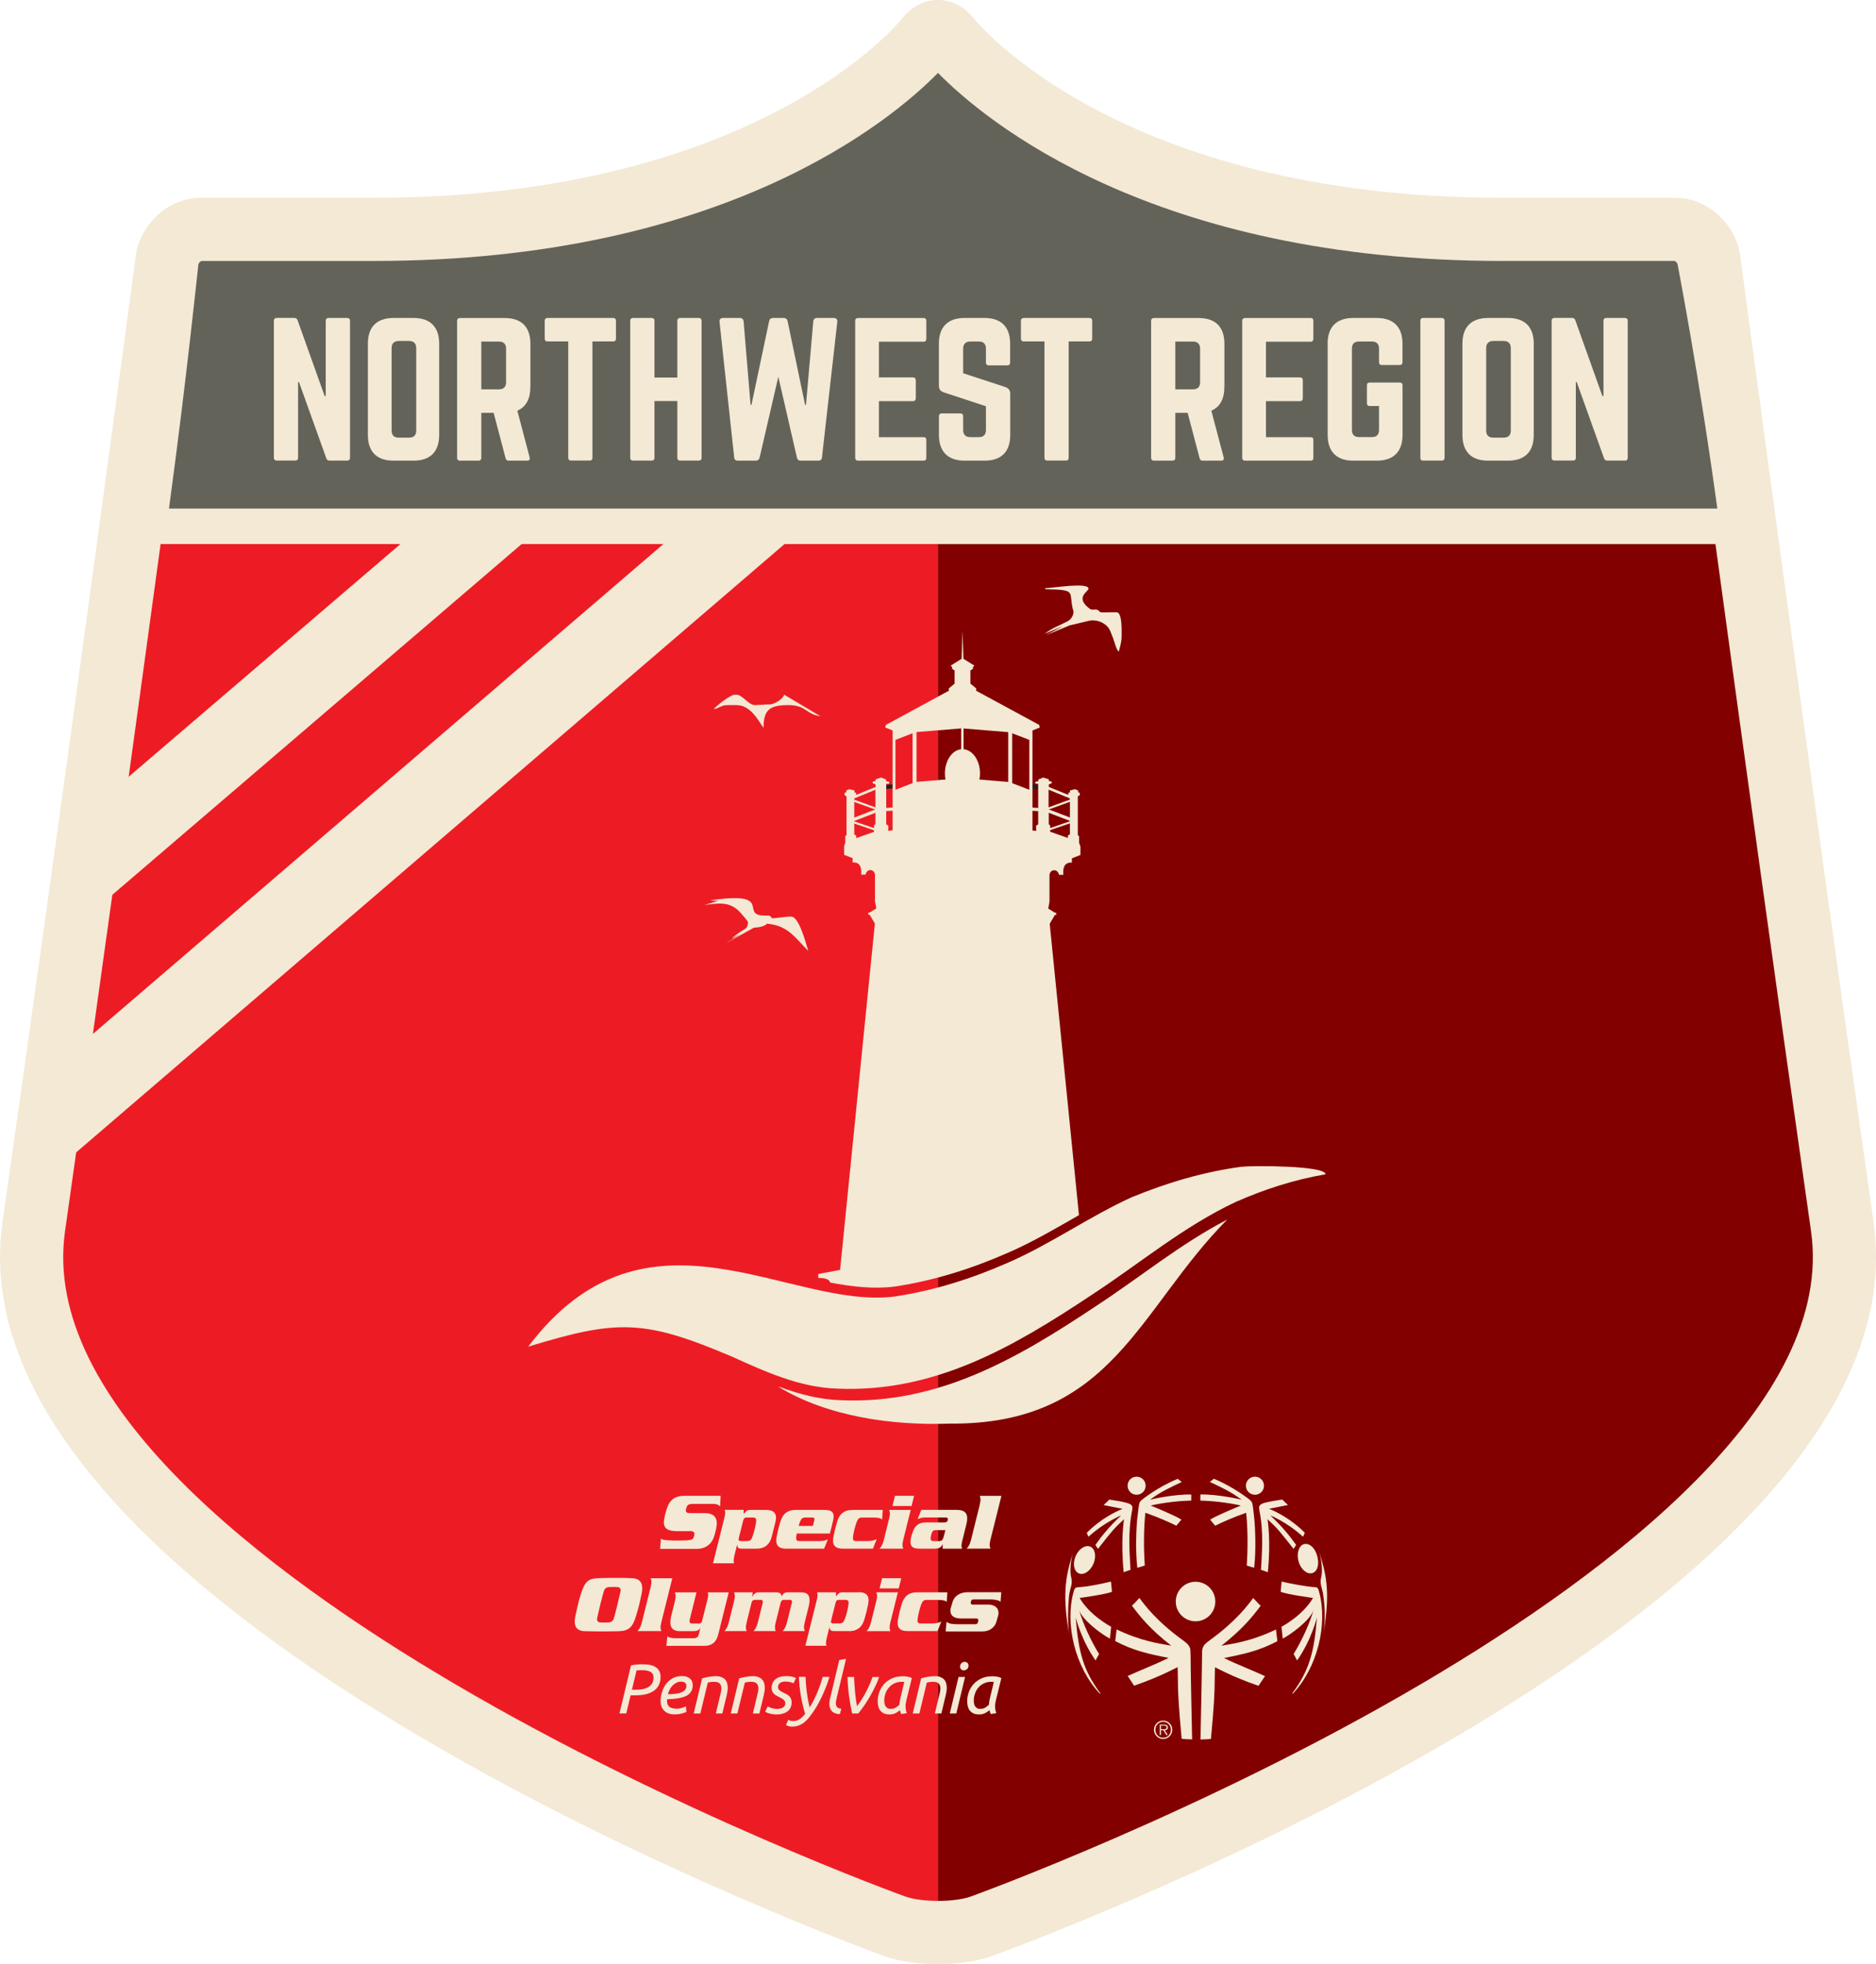 <?xml version="1.0" encoding="UTF-8"?><svg id="a" xmlns="http://www.w3.org/2000/svg" viewBox="0 0 331.73 347.27"><g id="b"><g><path d="m331.3,216.11c-11.82-82.81-23.58-170.89-23.58-170.89-.75-5.64-5.89-10.25-11.42-10.25h-30.65c-68.28,0-93.42-31.67-93.42-31.67-3.5-4.41-9.23-4.41-12.73,0,0,0-25.14,31.67-93.42,31.67h-30.65c-5.53,0-10.67,4.62-11.42,10.25,0,0-11.76,88.08-23.57,170.89-10.01,70.18,155.94,129.75,155.94,129.75,5.22,1.88,13.76,1.88,18.98,0,0,0,165.95-59.57,155.94-129.75h0Z" style="fill:#f3e9d5; fill-rule:evenodd;"/><path d="m320.24,217.69c-6.19-43.39-12.41-88.5-16.9-121.5h-137.47v239.91c2.68,0,4.71-.39,5.72-.75.4-.14,41.2-14.91,80.08-37.82,33.65-19.82,72.86-49.77,68.57-79.84Z" style="fill:#820000; fill-rule:evenodd;"/><path d="m28.4,96.19c-4.5,33-10.71,78.11-16.9,121.5-4.3,30.13,35.05,60.13,68.82,79.99,38.88,22.87,79.43,37.53,79.84,37.67,1.01.36,3.04.75,5.72.75V96.19H28.4Z" style="fill:#ed1c24; fill-rule:evenodd;"/><path d="m265.65,46.14c-61.96,0-91.6-24.91-99.79-33.25-8.18,8.34-37.82,33.25-99.78,33.25h-30.48c-.2.11-.47.4-.52.58-.05.35-2.05,20.02-5.2,43.2h273.79c-3.15-23.19-6.98-42.87-7.03-43.23-.04-.16-.31-.45-.51-.56h-30.48,0Z" style="fill:#636359; fill-rule:evenodd;"/><polygon points="15.56 161.9 99.18 90.25 77.75 90.25 18.17 141.26 15.56 161.9" style="fill:#f3e9d5;"/><polygon points="9.9 206.82 141.17 94.1 140.32 93.87 120.01 93.87 12.5 186.18 9.9 206.82" style="fill:#f3e9d5;"/><g style="isolation:isolate;"><g style="isolation:isolate;"><path d="m61.39,56.22c.32,0,.5.19.5.5v24.22c0,.32-.19.5-.5.5h-3.12c-.28,0-.47-.13-.57-.41l-4.83-13.47h-.16v13.37c0,.32-.16.5-.5.5h-3.28c-.32,0-.5-.19-.5-.5v-24.22c0-.32.19-.5.5-.5h3.12c.28,0,.47.13.57.41l4.79,13.41h.19v-13.31c0-.32.16-.5.5-.5h3.28Z" style="fill:#f3e9d5;"/><path d="m65.05,60.76c0-2.96,1.58-4.54,4.54-4.54h3.53c2.96,0,4.54,1.58,4.54,4.54v16.15c0,2.96-1.58,4.54-4.54,4.54h-3.53c-2.96,0-4.54-1.58-4.54-4.54v-16.15Zm7.29,16.62c.82,0,1.26-.41,1.26-1.26v-14.57c0-.82-.44-1.26-1.26-1.26h-1.83c-.82,0-1.26.44-1.26,1.26v14.57c0,.85.44,1.26,1.26,1.26h1.83Z" style="fill:#f3e9d5;"/><path d="m93.78,68.46c0,2.11-.79,3.5-2.3,4.16l2.18,8.26c.09.38-.09.57-.44.57h-3.28c-.32,0-.47-.16-.54-.44l-2.11-8.01h-2.18v7.95c0,.32-.19.5-.5.5h-3.28c-.32,0-.5-.19-.5-.5v-24.22c0-.32.19-.5.5-.5h7.92c2.96,0,4.54,1.58,4.54,4.54v7.7Zm-5.55.38c.82,0,1.26-.44,1.26-1.26v-5.93c0-.82-.44-1.26-1.26-1.26h-3.12v8.45h3.12Z" style="fill:#f3e9d5;"/><path d="m108.42,56.22c.35,0,.5.19.5.5v3.15c0,.32-.16.5-.5.5h-3.66v20.56c0,.35-.16.5-.5.5h-3.28c-.32,0-.5-.16-.5-.5v-20.56h-3.66c-.32,0-.5-.19-.5-.5v-3.15c0-.32.19-.5.5-.5h11.61Z" style="fill:#f3e9d5;"/><path d="m119.77,56.72c0-.32.19-.5.5-.5h3.25c.38,0,.54.19.54.5v24.22c0,.32-.16.5-.54.5h-3.25c-.32,0-.5-.19-.5-.5v-10.03h-4.04v10.03c0,.32-.19.5-.5.5h-3.25c-.38,0-.54-.19-.54-.5v-24.22c0-.32.16-.5.54-.5h3.25c.32,0,.5.19.5.5v10.03h4.04v-10.03Z" style="fill:#f3e9d5;"/><path d="m147.46,56.22c.41,0,.63.25.6.66l-2.71,23.97c-.03.41-.25.6-.66.6h-3.09c-.38,0-.6-.19-.69-.57l-3.28-14.26-3.31,14.29c-.09.35-.32.54-.69.54h-3.15c-.41,0-.63-.19-.66-.6l-2.59-23.97c-.03-.41.19-.66.6-.66h3c.38,0,.63.22.66.6l1.23,14.76h.16l3.12-14.79c.09-.38.32-.57.69-.57h1.89c.38,0,.6.19.69.57l3.09,14.79h.16l1.29-14.76c.03-.38.28-.6.66-.6h3Z" style="fill:#f3e9d5;"/></g><g style="isolation:isolate;"><path d="m163.8,59.88c0,.32-.13.54-.5.54h-7.88v6.31h6.02c.32,0,.5.19.5.54v3.12c0,.35-.19.54-.5.54h-6.02v6.37h7.88c.38,0,.5.16.5.5v3.15c0,.32-.13.5-.5.5h-11.61c-.28,0-.47-.19-.47-.5v-24.22c0-.32.19-.5.47-.5h11.61c.38,0,.5.19.5.5v3.15Z" style="fill:#f3e9d5;"/></g><g style="isolation:isolate;"><path d="m174.08,56.22c2.96,0,4.54,1.58,4.54,4.54v3.34c0,.32-.16.5-.5.5h-3.28c-.32,0-.5-.19-.5-.5v-2.46c0-.82-.41-1.26-1.26-1.26h-1.51c-.79,0-1.26.44-1.26,1.26v4.35l7.51,2.46c.54.22.82.57.82,1.17v7.29c0,2.96-1.58,4.54-4.54,4.54h-3.53c-2.93,0-4.54-1.58-4.54-4.54v-3.31c0-.35.19-.5.5-.5h3.28c.35,0,.5.16.5.5v2.43c0,.85.47,1.26,1.26,1.26h1.51c.82,0,1.26-.41,1.26-1.26v-4.2l-7.47-2.46c-.57-.19-.85-.57-.85-1.17v-7.44c0-2.96,1.61-4.54,4.54-4.54h3.53Z" style="fill:#f3e9d5;"/></g><g style="isolation:isolate;"><path d="m192.63,56.22c.35,0,.5.19.5.5v3.15c0,.32-.16.5-.5.5h-3.66v20.56c0,.35-.16.5-.5.5h-3.28c-.32,0-.5-.16-.5-.5v-20.56h-3.66c-.32,0-.5-.19-.5-.5v-3.15c0-.32.19-.5.5-.5h11.61Z" style="fill:#f3e9d5;"/><path d="m216.5,68.46c0,2.11-.79,3.5-2.3,4.16l2.18,8.26c.09.38-.09.57-.44.57h-3.28c-.32,0-.47-.16-.54-.44l-2.11-8.01h-2.18v7.95c0,.32-.19.5-.5.5h-3.28c-.32,0-.5-.19-.5-.5v-24.22c0-.32.19-.5.5-.5h7.92c2.96,0,4.54,1.58,4.54,4.54v7.7Zm-5.55.38c.82,0,1.26-.44,1.26-1.26v-5.93c0-.82-.44-1.26-1.26-1.26h-3.12v8.45h3.12Z" style="fill:#f3e9d5;"/></g><g style="isolation:isolate;"><path d="m232.24,59.88c0,.32-.13.54-.5.54h-7.88v6.31h6.02c.32,0,.5.19.5.54v3.12c0,.35-.19.54-.5.54h-6.02v6.37h7.88c.38,0,.5.16.5.5v3.15c0,.32-.13.5-.5.5h-11.61c-.28,0-.47-.19-.47-.5v-24.22c0-.32.19-.5.47-.5h11.61c.38,0,.5.19.5.5v3.15Z" style="fill:#f3e9d5;"/></g><g style="isolation:isolate;"><path d="m234.76,60.76c0-2.96,1.58-4.54,4.54-4.54h4.16c2.93,0,4.54,1.58,4.54,4.54v3.28c0,.32-.19.5-.5.5h-3.15c-.35,0-.5-.19-.5-.5v-2.4c0-.82-.44-1.26-1.26-1.26h-2.27c-.85,0-1.26.44-1.26,1.26v14.38c0,.85.44,1.26,1.26,1.26h2.27c.82,0,1.26-.41,1.26-1.26v-4.23h-1.64c-.35,0-.5-.19-.5-.5v-3.15c0-.35.16-.5.5-.5h5.3c.32,0,.5.16.5.5v8.77c0,2.96-1.61,4.54-4.54,4.54h-4.16c-2.96,0-4.54-1.58-4.54-4.54v-16.15Z" style="fill:#f3e9d5;"/><path d="m254.94,56.22c.32,0,.5.19.5.5v24.22c0,.32-.19.5-.5.5h-3.28c-.35,0-.5-.19-.5-.5v-24.22c0-.32.16-.5.5-.5h3.28Z" style="fill:#f3e9d5;"/><path d="m258.6,60.76c0-2.96,1.58-4.54,4.54-4.54h3.53c2.96,0,4.54,1.58,4.54,4.54v16.15c0,2.96-1.58,4.54-4.54,4.54h-3.53c-2.96,0-4.54-1.58-4.54-4.54v-16.15Zm7.29,16.62c.82,0,1.26-.41,1.26-1.26v-14.57c0-.82-.44-1.26-1.26-1.26h-1.83c-.82,0-1.26.44-1.26,1.26v14.57c0,.85.44,1.26,1.26,1.26h1.83Z" style="fill:#f3e9d5;"/><path d="m287.33,56.22c.32,0,.5.19.5.5v24.22c0,.32-.19.5-.5.5h-3.12c-.28,0-.47-.13-.57-.41l-4.83-13.47h-.16v13.37c0,.32-.16.5-.5.5h-3.28c-.32,0-.5-.19-.5-.5v-24.22c0-.32.19-.5.5-.5h3.12c.28,0,.47.13.57.41l4.79,13.41h.19v-13.31c0-.32.16-.5.5-.5h3.28Z" style="fill:#f3e9d5;"/></g></g><g><polygon points="182.17 142.77 183.7 142.86 183.7 143.42 182.14 143.33 182.17 142.77" style="fill:#f3e9d5; fill-rule:evenodd;"/><line x1="183.79" y1="139.21" x2="182.23" y2="139.01" style="fill:none; stroke:#231f20; stroke-miterlimit:22.93; stroke-width:.71px;"/><line x1="156.55" y1="139.16" x2="158.01" y2="139.01" style="fill:none; stroke:#231f20; stroke-miterlimit:22.93; stroke-width:.71px;"/><polygon points="158.07 142.77 156.53 142.85 156.53 143.41 158.1 143.33 158.07 142.77" style="fill:#f3e9d5; fill-rule:evenodd;"/><polygon points="154.88 142.78 151.03 141.38 151.03 141.78 154.88 143.18 154.88 142.78" style="fill:#f3e9d5; fill-rule:evenodd;"/><polygon points="154.68 146.46 151.01 145.21 151.01 145.6 154.68 146.85 154.68 146.46" style="fill:#f3e9d5; fill-rule:evenodd;"/><polygon points="154.88 143.08 151.02 144.57 151.02 145.17 154.97 143.65 154.97 143.32 154.88 143.08" style="fill:#f3e9d5; fill-rule:evenodd;"/><path d="m170.19,140.14c.68,0,1.3-.38,1.74-1,.45-.62.72-1.47.72-2.4s-.28-1.79-.72-2.4c-.45-.62-1.06-1-1.74-1s-1.3.38-1.74,1c-.45.62-.72,1.47-.72,2.4s.28,1.79.72,2.4c.45.62,1.06,1,1.74,1h0Zm2.19-.37c-.56.78-1.34,1.25-2.19,1.25s-1.63-.48-2.19-1.25c-.56-.78-.91-1.85-.91-3.03s.35-2.25.91-3.03c.56-.77,1.34-1.25,2.19-1.25s1.63.48,2.19,1.25c.56.78.91,1.85.91,3.03s-.35,2.25-.91,3.03h0Zm-2.19.37c-.68,0-1.3-.38-1.74-1-.45-.62-.72-1.47-.72-2.4s.28-1.79.72-2.4c.45-.62,1.06-1,1.74-1s1.3.38,1.74,1c.45.62.72,1.47.72,2.4s-.28,1.79-.72,2.4c-.45.62-1.06,1-1.74,1Z" style="fill:#f3e9d5; fill-rule:evenodd;"/><path d="m139.92,162.07h-.5l-2.58.28-.5-.03.06-.13c-.3-.45-.7-.29-1.38-.31-4.22-.14,1.89-4.34-9.29-2.7v.06l1.27.04-2.39.72c2.58-.3,4.6-.71,6.51,1.58.43.52.76.85,1.15,1.43-.02,1.14-.48,1.18-1.18,1.64-.35.23-1.46.97-1.62,1.28l1.6-.82-2.66,1.65,4.93-2.75c.77,0,1.96-.24,2.26-.69h.06c3.73.32,5.03,2.58,7.26,4.82-.34-1.12-1.61-6.07-2.99-6.07h0Z" style="fill:#f3e9d5; fill-rule:evenodd;"/><path d="m138.67,122.84c-.34.84-1.81,1.83-2.93,1.71l-2.2.12c-1.25,0-2.21-1.83-3.3-1.83h-.37c-.67,0-3.26,1.96-3.67,2.56,1.28-.3,1.24-.73,2.57-.73h1.47c2.47,0,3.81,2.66,4.77,4.03,0-3.33,1.23-4.03,4.4-4.03s3.12,1.65,5.66,1.96l-6.39-3.79h-.01Z" style="fill:#f3e9d5; fill-rule:evenodd;"/><path d="m197.58,108.27c-.11-.05-2.15.02-2.64.01-.69-.02-.49-.34-.93-.47-.49-.15-.87.14-1.3-.17-2.74-2-.23-3.05-.23-3.55,0-1.2-6.45-.1-7.68-.09,0,.07.02.13.06.18,5.68.1,4.06.41,4.86,3.58.36.74-.29,1.78-.93,2.08-1.6.85-2.56,1.08-4.1,2.24l3.29-1.39-.48.27-2.54,1.35,4.16-1.73c.08,0,2.93-.71,3.46-.82,1.43-.3,3.19.43,3.75,1.83.17.43.3.75.47,1.18.17.41.69,2.42,1.04,2.42.17-.71.49-1.64.49-2.55s.14-3.99-.73-4.36h-.02Z" style="fill:#f3e9d5; fill-rule:evenodd;"/><path d="m219.72,206.27c-6.75.88-13.33,2.83-19.61,5.42-7.53,3.42-14.32,8.29-21.93,11.59-6.36,2.8-13.06,4.92-19.95,5.95-18.73,2.44-43.92-18.79-64.83,8.87,15.76-4.8,20.42-4.87,36.02,1.76,5.9,2.67,12.02,5.46,18.61,5.66,17.21.76,31.14-7.35,44.89-16.49,8.52-5.55,16.38-12.21,25.65-16.54,5.06-2.23,10.37-3.94,15.83-4.86,0-1.56-12.96-1.56-14.68-1.34v-.02Z" style="fill:#f3e9d5; fill-rule:evenodd;"/><path d="m137.83,245.22h-.14c8.73,5.29,20.17,6.85,30.3,6.49,28.73.21,33.27-20.21,49.02-36.08-8.32,4.31-15.6,10.35-23.44,15.45-13.75,9.15-27.69,17.25-44.89,16.49-3.75-.11-7.35-1.06-10.85-2.36h0Z" style="fill:#f3e9d5; fill-rule:evenodd;"/><path d="m170.39,128.8l7.89.65v8.8l-7.89-.65v-8.8h0Zm-23.64,97.96c4.02.77,7.87,1.18,11.49.71,6.89-1.03,13.59-3.15,19.95-5.95,4.37-1.89,8.47-4.31,12.6-6.67l-5.17-51.52.9-1.54h.24v-.42h-.24l-1.16-.73.22-1.21v-4.73c.11-1.05,1.45-1.16,1.68-.03h.77c-.14-1.51.37-2.22,1.51-2.16v-.75l1.51-.59v-1.48h0l-.24-.72v-1.12l-.22-.21v-6.84l.34-.2v-.42l-.29-.1v-.32l-.55-.23-.9.24v.35l-.29.06v.36l-3.44-1.4v-.45l.52-.22v-.26l-.52-.14v-.28l-.98-.32-.87.35v.28l-.55.15v.28l.52.07v7.15l-.36.22v.94l-.65-.07v-17.69l1.3-.52-.11-.46-11.15-6.04v-.42l-1.01-.84v-2.33l.45-.3v-.33l.27-.21-1.96-1.22-.08-2.47-.08-2.51-.08,2.51-.08,2.47-1.96,1.22.27.21v.33l.45.3v2.33l-1.02.84v.42l-11.13,6.04-.11.46,1.3.52v17.64l-.77.12v-.94l-.36-.22v-7.15l.52-.07v-.28l-.55-.15v-.28l-.87-.35-.98.32v.28l-.52.14v.26l.52.22v.45l-3.44,1.4v-.36l-.29-.06v-.35l-.9-.24-.55.23v.32l-.3.1v.42l.34.2v6.84l-.22.21v1.12l-.21.69h0v1.48l1.51.59v.75c1.13-.06,1.64.65,1.51,2.16h.77c.23-1.13,1.57-1.02,1.67.03v4.73l.24,1.21-1.16.73h-.24v.42h.24l.9,1.54-6.15,61.23-3.87.73v.68c1.03.03,1.94.15,2.11.82h-.04Zm38.67-84.01h0v-3.13l3.75,1.54v.22l-3.76,1.37h0Zm3.77-.98h0v2.77h0l-3.72-1.42,3.72-1.35h0Zm0,3.37v.07l-3.49,1.2v-.44l-.25-.25v-2.01l3.75,1.44h0Zm0,.45h0v1.93l-.35.21v.43l-3.14-1.1v-.28h-.03l3.53-1.2h0Zm-34.39-5.97v6.1l-.25.25v1.11l-3.14,1.1v-.43l-.35-.21v-6.37l3.75-1.54h0Zm7.27-10.18l7.89-.65v8.8l-7.89.65v-8.8h0Zm16.91.21l3.03,1.17v8.82l-3.03-1.17v-8.82h0Zm-20.64,1.17l3.03-1.17v8.82l-3.03,1.17v-8.82Z" style="fill:#f3e9d5; fill-rule:evenodd;"/></g></g><g><g><path d="m150.83,271.78c-.05.47.06.7.61.7h1.68c1.14,0,1.47-.14,1.91-.34l-.67,1.68h-5.32c-1.58,0-1.92-.83-1.66-2.13.21-1.06.31-1.46.63-2.58.39-1.33,1.16-2.14,2.74-2.14h5.35l-.12,1.71c-.2-.25-.7-.36-1.53-.36h-1.97c-.55,0-.74.18-.96.7-.27.64-.61,1.99-.69,2.77h0Z" style="fill:#f3e9d5;"/><path d="m131.5,266.97v.73c.38-.5.61-.73,1.09-.73h2.9c1.58,0,1.94.87,1.63,2.13l-.65,2.59c-.31,1.25-1.11,2.13-2.69,2.13h-2.7c-.63,0-.7-.39-.72-.67h-.03l-.49,1.98c-.17.7-.12,1.01-.03,1.28h-3.73l2.04-8.17c.17-.7.12-1.01.03-1.28h3.35Zm-.51,5.51h1.07c.56,0,.75-.18.96-.7.26-.64.61-1.99.69-2.77.05-.47-.06-.7-.61-.7h-1.07c-.34,0-.52.15-.61.52l-.78,3.12c-.09.38,0,.52.34.52h0Z" style="fill:#f3e9d5;"/><path d="m145.86,266.97h-5.29c-1.49.05-2.22.85-2.6,2.14-.33,1.13-.43,1.52-.63,2.58-.25,1.26.07,2.08,1.53,2.13h6.85l.67-1.63c-.61.25-.98.29-1.63.29h-3.31c-.1,0-.2,0-.29-.02-.34-.07-.41-.29-.37-.68.02-.18.06-.4.1-.64h5.86l.52-2.1c.35-1.41.08-2.05-1.42-2.07h0Zm-1.89,1.9l-.23.93h-2.52c.09-.3.18-.58.27-.79.22-.52.41-.7.96-.7h1.17c.38,0,.46.16.36.55h-.01Z" style="fill:#f3e9d5;"/><path d="m157.22,268.54c.24-.95.13-1.23,0-1.57h3.82l-1.32,5.28c-.23.95-.13,1.22,0,1.57h-4.2c.29-.35.54-.63.77-1.57l.92-3.7h0Zm4.42-4.07l-.45,1.81h-3.38l.45-1.81h3.38Z" style="fill:#f3e9d5;"/><path d="m169.21,266.97c1.46,0,2.15.64,1.66,2.58l-.74,2.99c-.18.7-.12,1,0,1.28h-3.44v-.85l-.02.09c-.33.61-.66.76-1.59.76h-2.45c-1.55,0-1.82-.62-1.51-2.07l.12-.41c.42-1.43,1-2.16,2.54-2.16h3.13c.48,0,.61-.12.69-.44.09-.36-.18-.44-.47-.44h-3.43c-.64,0-.98.09-1.44.29l.66-1.63h6.28Zm-2.13,3.57h-1.43c-.53.01-.71,0-.9.56,0,0-.13.3-.18.76-.04.46.06.61.58.63h.8c.54,0,.75-.1.97-.97l.22-.88.03-.14s-.03.04-.11.04h.02Z" style="fill:#f3e9d5;"/><path d="m173.24,266.06c.24-.95.13-1.23.02-1.58h3.82l-1.94,7.76c-.24.95-.13,1.22,0,1.57h-4.2c.29-.35.54-.63.77-1.57l1.54-6.18h0Z" style="fill:#f3e9d5;"/><path d="m116.87,272c.15.23.43.27,1.36.34s2.58.05,3.28,0,1.02-.16,1.14-.51c.08-.22.09-.26.13-.48.06-.36-.11-.63-.66-.63,0,0-.57.02-2.39.01-1.82-.01-2.53-.58-2.3-2.06.07-.43.18-.96.47-1.89.48-1.55,1.43-2.31,3.15-2.31h6.38l-.1,1.89c-.21-.22-.48-.45-1.19-.45h-3.72c-.56,0-.84.16-.98.5-.12.29-.15.44-.16.64-.02.35.19.48.75.48h2.55c2.2-.01,2.21,1.46,2.16,2.02-.06.56-.16,1.13-.46,2.09-.5,1.61-1.79,2.22-3.05,2.22h-6.51l.16-1.86h0Z" style="fill:#f3e9d5;"/></g><g><path d="m151.84,281.53c1.58,0,1.92.83,1.66,2.13-.21,1.06-.3,1.46-.63,2.58-.39,1.33-1.16,2.14-2.73,2.14" style="fill:#f3e9d5;"/><path d="m162.25,286.35c-.05.47.06.7.61.7h1.68c1.14,0,1.47-.15,1.91-.34l-.67,1.68h-5.32c-1.57,0-1.91-.84-1.66-2.13.21-1.06.3-1.45.63-2.58.39-1.33,1.16-2.14,2.74-2.14h5.35l-.12,1.71c-.2-.25-.7-.37-1.53-.37h-1.97c-.55,0-.74.18-.96.7-.27.64-.61,1.99-.69,2.77Z" style="fill:#f3e9d5;"/><path d="m147.83,281.54v.73c.38-.5.61-.73,1.09-.73h2.9c1.58,0,1.94.88,1.63,2.13l-.65,2.59c-.31,1.26-1.12,2.13-2.69,2.13h-2.7c-.63,0-.71-.4-.72-.67h-.03l-.49,1.99c-.17.7-.12,1.01-.03,1.28h-3.73l2.04-8.17c.17-.7.12-1.01.03-1.28h3.36,0Zm-.51,5.5h1.08c.55,0,.74-.18.96-.7.27-.64.61-1.99.69-2.77.05-.47-.06-.7-.61-.7h-1.08c-.34,0-.52.15-.61.53l-.78,3.12c-.09.38,0,.52.34.52h0Z" style="fill:#f3e9d5;"/><path d="m115.05,280.63c.24-.95.13-1.23.01-1.58h3.82l-1.93,7.76c-.24.95-.13,1.23-.01,1.58h-4.2c.29-.35.53-.63.77-1.58l1.54-6.18h0Z" style="fill:#f3e9d5;"/><path d="m120.31,288.41c-1.63,0-1.98-.9-1.67-2.49l.69-2.76c.24-.95.13-1.26.01-1.61h3.82l-1.22,4.9c-.08.31.04.61.42.61h1.27c.29,0,.46-.19.55-.58l.91-3.63c.21-.86.16-.99.05-1.3h3.72l-1.87,7.5c-.32,1.3-1.14,1.95-2.4,1.95h-6.75l.16-1.68c.28.16.59.34,1.4.34h3.2c.66,0,.88-.31.96-.63l.28-1.21h0c-.27.44-.58.58-1.26.58h-2.27Z" style="fill:#f3e9d5;"/><path d="m133.11,281.54l-.12.83h0c.18-.3.48-.83,1.12-.83h3.08c.83,0,.98.32,1.03.74h0c.13-.28.38-.74.96-.74h2.36c1.14,0,2.01.32,1.42,2.68l-.65,2.59c-.24.95-.13,1.23,0,1.58h-3.91c.29-.35.54-.63.77-1.58l.86-3.44c.09-.37-.12-.5-.3-.5h-1.14c-.26,0-.46.15-.55.5l-.86,3.44c-.24.95-.13,1.23-.02,1.58h-3.91c.29-.35.54-.63.77-1.58l.86-3.44c.06-.16-.05-.5-.3-.5h-1.14c-.26,0-.46.15-.55.5l-.85,3.44c-.24.95-.13,1.23-.02,1.58h-3.91c.29-.35.54-.63.77-1.58l.92-3.7c.24-.95.13-1.23,0-1.57h3.31Z" style="fill:#f3e9d5;"/><path d="m154.95,283.11c.24-.95.13-1.23,0-1.57h3.82l-1.32,5.28c-.24.95-.13,1.23,0,1.58h-4.2c.29-.35.54-.63.77-1.58l.92-3.7h0Zm4.42-4.07l-.45,1.81h-3.39l.45-1.81h3.39Z" style="fill:#f3e9d5;"/><path d="m174.7,283.71c1.6,0,2,.99,1.83,1.83l-.3,1.08c-.22.89-.99,1.83-2.54,1.83h-6.47l.15-1.67c.56.3.84.4,2.07.4h2.94c.36,0,.48-.09.55-.37l.04-.15c.07-.28,0-.5-.37-.5h-2.72c-1.6,0-1.95-.9-1.79-1.75l.34-1.12c.26-1.06,1.31-1.77,2.64-1.77h5.99l-.14,1.73c-.19-.34-1.14-.46-1.95-.46h-2.7c-.34,0-.49.09-.54.25l-.07.29c-.04.16.03.38.36.38h2.68Z" style="fill:#f3e9d5;"/><path d="m102.73,281.8c.7-2.19,1.27-2.68,3.04-2.76,1.76-.08,4.39-.07,6.01,0,1.42.06,2.06.88,1.67,2.76-.38,1.84-.41,1.99-.96,3.85-.6,2.05-1.28,2.71-3.05,2.76-1.64.05-4.19.05-6.01,0-1.48-.04-2.09-.85-1.67-2.76.47-2.12.55-2.53.97-3.85Zm7.01-.49c.06-.37-.15-.69-.52-.7-.51-.02-1.02-.03-1.55,0-.32.02-.67.14-.86.63-.23.6-1.02,3.88-1.22,4.9-.07.36.1.69.52.72.51.03.96.03,1.55,0,.35-.02.75-.27.87-.66.27-.83,1.13-4.46,1.21-4.89h0Z" style="fill:#f3e9d5;"/></g><g><path d="m113.78,294.27c1,0,1.76.19,2.27.57.51.38.76.94.76,1.66,0,.56-.11,1.05-.32,1.46s-.51.75-.9,1.01-.86.46-1.4.59-1.15.19-1.82.19h-.86l-.77,3.2h-1.2l2.04-8.49c.35-.08.72-.14,1.1-.16.39-.03.76-.04,1.1-.04h0Zm-.15,1.03c-.59,0-.94.02-1.07.05l-.82,3.41h.78c.35,0,.7-.03,1.07-.09.36-.06.69-.17.98-.33.29-.16.53-.37.71-.65.19-.28.28-.64.28-1.07,0-.47-.17-.81-.52-1.01s-.82-.3-1.42-.3h0Z" style="fill:#f3e9d5;"/><path d="m119.28,303.12c-.42,0-.79-.06-1.09-.18-.31-.12-.56-.29-.77-.5s-.36-.46-.46-.74-.15-.58-.15-.89c0-.58.09-1.14.26-1.68.17-.54.42-1.01.74-1.43.32-.41.72-.74,1.18-.99.46-.24.99-.37,1.58-.37.34,0,.63.04.88.13.24.09.44.21.6.35.15.15.27.32.34.52.07.19.11.4.11.6,0,.39-.07.72-.21.99s-.33.49-.56.68c-.23.18-.5.32-.81.42s-.63.18-.97.24c-.34.06-.67.1-1.02.12-.34.02-.67.04-.97.06,0,.07-.01.12-.01.16v.1c0,.19.02.37.07.54s.13.32.25.45.3.23.52.3c.22.07.51.11.86.11.16,0,.32-.01.49-.04s.33-.07.48-.11c.15-.05.29-.09.41-.14.12-.05.2-.09.25-.13l.1.98c-.17.09-.43.19-.8.29s-.8.16-1.3.16h0Zm-1.18-3.55c.48-.02.92-.05,1.32-.09.4-.05.74-.12,1.03-.24.29-.11.52-.26.68-.45s.24-.44.24-.75c0-.07-.01-.15-.04-.24-.03-.08-.08-.16-.15-.23s-.17-.13-.29-.17c-.12-.05-.28-.07-.46-.07-.29,0-.56.06-.81.19-.25.12-.48.29-.68.49-.2.2-.37.44-.51.71s-.25.55-.32.85h0Z" style="fill:#f3e9d5;"/><path d="m123.82,302.96h-1.15l1.49-6.21c.38-.12.79-.21,1.24-.28.44-.07.84-.11,1.19-.11.37,0,.69.05.96.16s.49.24.65.42c.17.18.29.39.37.65.08.25.12.53.12.83,0,.19-.02.39-.05.6s-.07.42-.12.64l-.79,3.3h-1.15l.73-3.05c.06-.23.11-.47.17-.71.05-.24.08-.47.08-.68,0-.33-.09-.61-.27-.83s-.52-.33-1.02-.33c-.21,0-.41.01-.61.04-.2.02-.36.06-.5.1l-1.32,5.46h-.02Z" style="fill:#f3e9d5;"/><path d="m130.37,302.96h-1.15l1.49-6.21c.38-.12.79-.21,1.24-.28.44-.07.84-.11,1.19-.11.37,0,.69.05.96.16s.49.24.65.42c.17.18.29.39.37.65.08.25.12.53.12.83,0,.19-.02.39-.05.6s-.07.42-.12.64l-.79,3.3h-1.15l.73-3.05c.06-.23.11-.47.17-.71.05-.24.08-.47.08-.68,0-.33-.09-.61-.27-.83-.18-.22-.52-.33-1.02-.33-.21,0-.41.01-.61.04-.2.02-.36.06-.5.1l-1.32,5.46h-.02Z" style="fill:#f3e9d5;"/><path d="m137.39,302.15c.17,0,.35-.02.53-.05s.34-.09.47-.16c.14-.07.25-.18.34-.3.09-.13.13-.29.13-.48,0-.12-.02-.23-.06-.33-.04-.1-.11-.18-.2-.27-.09-.08-.2-.16-.34-.24s-.3-.17-.49-.27c-.19-.09-.36-.18-.52-.27s-.3-.2-.42-.32-.21-.27-.28-.44c-.07-.17-.1-.37-.1-.61,0-.62.22-1.12.67-1.5s1.1-.56,1.95-.56c.4,0,.75.04,1.05.12s.51.15.63.22l-.43.94c-.12-.07-.3-.14-.56-.21-.26-.07-.54-.11-.86-.11-.16,0-.31.02-.47.05s-.3.09-.43.17c-.13.08-.23.18-.31.31s-.12.28-.12.47c0,.22.09.41.26.55.17.14.43.3.78.45.22.1.41.2.58.3.17.1.31.22.43.35s.21.28.27.45.09.38.09.62c0,.35-.07.65-.2.92-.13.27-.32.48-.55.66-.24.17-.52.3-.84.39-.32.09-.67.13-1.06.13-.28,0-.54-.02-.76-.06-.23-.04-.43-.08-.6-.13-.17-.05-.31-.1-.42-.16-.11-.05-.2-.1-.25-.13l.45-.94c.06.03.14.07.24.12s.23.1.37.15.3.09.48.12c.17.03.36.05.55.05h0Z" style="fill:#f3e9d5;"/><path d="m143.15,301.92c.31-.5.6-1.01.86-1.55.26-.53.48-1.04.68-1.53.19-.49.36-.94.49-1.35s.23-.74.29-.99h1.2c-.09.31-.22.71-.38,1.17-.17.47-.37.97-.6,1.51-.24.54-.5,1.1-.79,1.66-.29.57-.61,1.11-.96,1.63-.27.39-.53.76-.79,1.1s-.55.64-.85.89-.64.45-1,.6c-.36.14-.77.22-1.23.22-.23,0-.45-.03-.65-.09s-.34-.12-.43-.19l.4-.94c.08.07.19.12.34.17.14.05.3.07.47.07.48,0,.89-.12,1.22-.35.34-.23.65-.54.95-.92-.31-1-.56-2.06-.75-3.17s-.31-2.23-.35-3.38h1.18c0,.37.03.78.06,1.22s.08.9.14,1.38.14.95.22,1.43c.09.48.19.94.3,1.38l-.02.03Z" style="fill:#f3e9d5;"/><path d="m147.98,300.12c-.04.18-.08.36-.12.53s-.06.34-.06.5c0,.28.07.5.21.67s.39.27.76.31l-.26.94c-.34,0-.63-.06-.86-.16-.24-.09-.43-.22-.57-.38-.15-.16-.25-.34-.32-.56-.07-.21-.1-.45-.1-.71,0-.19.02-.39.05-.6s.08-.42.14-.65l1.56-6.51,1.2-.2-1.63,6.79v.03Z" style="fill:#f3e9d5;"/><path d="m150.69,302.96c-.1-.42-.19-.89-.29-1.39-.09-.5-.17-1.03-.25-1.58-.07-.55-.14-1.12-.19-1.71s-.08-1.18-.1-1.78h1.17c0,.41.03.84.06,1.3s.06.92.11,1.38.09.9.15,1.33.12.81.19,1.16c.25-.31.51-.69.78-1.11.27-.43.53-.87.78-1.34s.48-.94.68-1.41c.21-.47.37-.91.5-1.3h1.17c-.18.55-.41,1.11-.7,1.7-.28.59-.59,1.17-.91,1.73-.33.57-.67,1.11-1.03,1.63-.36.52-.71.98-1.05,1.39h-1.07Z" style="fill:#f3e9d5;"/><path d="m159.35,303.03c-.04-.09-.08-.19-.12-.3s-.07-.23-.1-.35c-.18.17-.43.33-.73.5-.31.17-.68.25-1.13.25-.36,0-.68-.06-.94-.17-.26-.12-.47-.28-.64-.48-.17-.21-.29-.45-.37-.73s-.12-.59-.12-.93c0-.55.09-1.1.28-1.63s.47-1,.84-1.42c.37-.41.84-.75,1.4-1.01s1.22-.38,1.97-.38c.22,0,.48.02.78.07.3.05.55.13.77.25l-.96,3.9c-.04.19-.08.37-.11.55-.03.17-.04.36-.04.55s.02.38.05.58c.03.19.09.4.17.63l-1.02.15.02-.03Zm-1.85-.89c.35,0,.65-.07.89-.22.25-.15.46-.32.65-.52,0-.14.02-.29.04-.44.02-.15.05-.31.08-.47l.74-3.08s-.11-.03-.2-.04c-.1,0-.18-.01-.25-.01-.47,0-.9.09-1.28.27s-.71.42-.97.73c-.27.3-.48.65-.62,1.06-.14.4-.22.82-.22,1.26,0,.17.02.35.05.53s.09.34.18.47c.09.14.2.25.35.34s.33.13.57.13h-.01Z" style="fill:#f3e9d5;"/><path d="m162.55,302.96h-1.15l1.49-6.21c.38-.12.79-.21,1.24-.28.44-.07.84-.11,1.19-.11.37,0,.69.05.96.16s.49.24.65.42c.17.18.29.39.37.65.08.25.12.53.12.83,0,.19-.02.39-.05.6s-.07.42-.12.64l-.79,3.3h-1.15l.73-3.05c.06-.23.11-.47.17-.71.05-.24.08-.47.08-.68,0-.33-.09-.61-.27-.83-.18-.22-.52-.33-1.02-.33-.21,0-.41.01-.61.04-.2.02-.36.06-.5.1l-1.32,5.46h-.02Z" style="fill:#f3e9d5;"/><path d="m169.1,302.96h-1.15l1.55-6.46h1.15l-1.55,6.46Zm1.34-7.62c-.19,0-.35-.06-.48-.17-.13-.12-.19-.28-.19-.48,0-.26.08-.47.25-.63.17-.15.35-.23.56-.23.19,0,.35.06.48.18.13.12.2.29.2.5,0,.25-.09.45-.26.6s-.36.23-.56.23h0Z" style="fill:#f3e9d5;"/><path d="m175.18,303.03c-.04-.09-.08-.19-.12-.3s-.07-.23-.1-.35c-.18.17-.43.33-.73.5-.31.17-.68.25-1.13.25-.36,0-.68-.06-.94-.17-.26-.12-.47-.28-.64-.48s-.29-.45-.37-.73-.12-.59-.12-.93c0-.55.09-1.1.28-1.63s.47-1,.84-1.42c.37-.41.84-.75,1.4-1.01s1.22-.38,1.97-.38c.22,0,.48.02.78.07.3.05.55.13.77.25l-.96,3.9c-.04.19-.08.37-.11.55-.03.17-.04.36-.04.55s.02.38.05.58c.03.19.09.4.17.63l-1.02.15.02-.03Zm-1.85-.89c.35,0,.65-.07.89-.22.25-.15.46-.32.65-.52,0-.14.02-.29.04-.44.02-.15.05-.31.08-.47l.74-3.08s-.11-.03-.2-.04c-.1,0-.18-.01-.25-.01-.47,0-.9.09-1.28.27s-.71.42-.97.73c-.27.3-.48.65-.62,1.06-.14.4-.22.82-.22,1.26,0,.17.02.35.05.53s.09.34.18.47c.09.14.2.25.35.34s.33.13.57.13h-.01Z" style="fill:#f3e9d5;"/></g><g><path d="m190.76,278.19c.87.38,2.03-.38,2.59-1.69.56-1.3.31-2.67-.56-3.04s-2.03.38-2.59,1.69c-.4.93-.38,1.9-.02,2.51.14.24.34.42.59.53h0Z" style="fill:#f3e9d5;"/><path d="m200.98,264.29c.88,0,1.6-.71,1.6-1.6s-.71-1.6-1.6-1.6-1.59.72-1.59,1.6.71,1.6,1.59,1.6Z" style="fill:#f3e9d5;"/><path d="m201.15,268.03c-.25,2.05-.39,6.27-.04,9.17,0,0,1.32-.38,1.32-.41-.22-3.21-.18-6.56.1-9.32,2.49.88,4.17,1.65,5.48,2.29.32-.34.59-.72.89-1.08-1.41-.87-5.38-2.46-5.42-2.47.92-.26,4.05-.83,7.17-.89.02,0-.02-1.07,0-1.07-2.89-.09-6.91.8-7.3.92,1.96-1.47,3.91-2.33,5.62-3.14-.14-.09-.71-.56-.71-.56-3.65,1.49-6.4,3.76-6.42,3.78-.49.46-.43.7-.68,2.79h-.01Z" style="fill:#f3e9d5;"/><path d="m192.49,271.7c2.85-2.59,5.81-3.79,5.76-3.75-2.28,2.13-3.63,3.89-4.55,5.21.16.23.28.47.45.7,2.66-3.39,2.77-3.52,4.61-5.25,0,.04-.63,3.69-.06,9.38,0,0,1.21-.46,1.21-.41-.16-3.07-.5-6.63.29-10.55.21-1.14-.19-1.29-4.05-1.89-.25.29-.43.42-1,.97l3.35.67c-3.92,1.6-6.33,4.25-6.33,4.25,0,0,.3.71.32.68h0Z" style="fill:#f3e9d5;"/><path d="m221.91,264.29c.88,0,1.6-.71,1.6-1.6s-.72-1.6-1.6-1.6-1.6.72-1.6,1.6.72,1.6,1.6,1.6Z" style="fill:#f3e9d5;"/><path d="m212.24,265.32c3.12.07,6.25.63,7.17.89-.04.01-4.01,1.6-5.42,2.47.3.35.57.74.89,1.08,1.31-.64,2.99-1.41,5.48-2.29.28,2.76.32,6.1.1,9.32,0,.03,1.31.41,1.31.41.35-2.9.22-7.12-.03-9.17-.25-2.08-.19-2.33-.68-2.79-.02-.02-2.77-2.28-6.42-3.78,0,0-.57.48-.71.56,1.71.8,3.66,1.67,5.62,3.14-.39-.11-4.42-1-7.3-.92.03,0-.02,1.07,0,1.07h0Z" style="fill:#f3e9d5;"/><path d="m222.69,267.03c.79,3.92.45,7.48.29,10.55,0-.05,1.21.41,1.21.41.57-5.69-.05-9.34-.06-9.38,1.85,1.73,1.95,1.87,4.61,5.25.16-.22.29-.47.45-.7-.92-1.31-2.27-3.07-4.55-5.21-.04-.04,2.91,1.16,5.76,3.75.03.03.33-.68.33-.68,0,0-2.41-2.65-6.33-4.25l3.35-.67c-.58-.55-.75-.68-1.01-.97-3.87.6-4.26.75-4.05,1.89h0Z" style="fill:#f3e9d5;"/><path d="m189.45,279.05c-.49-1.95.29-4.59.28-4.54-1.01,3.43-2.08,6.57-.69,14.36-.3-1.83-.15-5.82.06-7.14.15-.91.58-1.73.35-2.67h0Z" style="fill:#f3e9d5;"/><path d="m196.44,279.64c-1.77.42-4.09.92-5.92,1.01-.52.02-.63.62-.69.84-1.55,5.62.25,13.32,4.68,18l.06-.1c-3-4.05-3.88-7.29-4.35-13.4,0,.04,1.01,4.08,3.52,7.61-.03-.04.53-1.03.61-1.14-1.56-2.53-2.85-5.45-3.55-7.82.53,1.79,4.14,4.43,5.47,5.08l.21-2.09c-.14-.08-3.74-1.97-5.58-5.1.03,0,4.65-.62,5.73-1.09-.08-.54-.15-1.81-.19-1.8h0Z" style="fill:#f3e9d5;"/><path d="m232.73,280.65c-1.83-.13-4.32-.59-6.09-1.01-.04-.01-.1,1.26-.19,1.8,1.08.47,5.7,1.09,5.73,1.09-1.83,3.13-5.44,5.02-5.57,5.1l.21,2.09c1.33-.65,4.94-3.29,5.47-5.08-.7,2.37-1.99,5.28-3.55,7.82.09.11.64,1.1.61,1.14,2.51-3.53,3.51-7.57,3.52-7.61-.47,6.11-1.35,9.35-4.35,13.4l.06.1c4.43-4.68,6.23-12.38,4.68-18-.06-.22-.17-.82-.52-.84h0Z" style="fill:#f3e9d5;"/><path d="m229.66,276.2c.43,1.36,1.51,2.22,2.42,1.93.26-.08.47-.25.63-.47.42-.57.48-1.52.22-2.5-.43-1.64-1.52-2.41-2.42-2.12s-1.29,1.81-.85,3.16Z" style="fill:#f3e9d5;"/><path d="m233.31,274.51s.77,2.59.28,4.54c-.24.94.2,1.76.35,2.67.46,2.88.36,5.31.06,7.14,1.39-7.79.33-10.92-.68-14.36h-.01Z" style="fill:#f3e9d5;"/><path d="m214.9,283.17c0-1.93-1.56-3.5-3.49-3.5s-3.5,1.56-3.5,3.5,1.56,3.49,3.5,3.49,3.49-1.56,3.49-3.49Z" style="fill:#f3e9d5;"/><path d="m225.65,288.1c-4.31,2.07-7.49,2.5-9.67,2.88,3.72-2.94,5.41-5.02,6.95-7.08-.28-.23-.41-.34-1.33-1.36-.8,1.09-2.92,4-7.54,7.37-.88.65-1.15.86-1.4,1.48-.1.26-.1.77-.1,1.15,0,1.73-.27,14.95-.28,15.02.44,0,1.85-.07,1.85-.11.55-5.89.66-8.2.67-10.84,0-.96.05-1.73.05-1.82,3.06,1.56,5.14,2.39,7.69,3.28.15-.19,1.12-1.72,1.16-1.71-2.42-1.11-4.89-2.03-7.26-3.21,3.58-.69,6.23-1.3,9.42-2.96.05-.03-.27-2.06-.21-2.08h0Z" style="fill:#f3e9d5;"/><path d="m210.52,292.53c0-.38,0-.9-.1-1.15-.25-.61-.52-.83-1.41-1.48-4.62-3.37-6.73-6.27-7.53-7.37-.92,1.02-1.05,1.13-1.33,1.36,1.54,2.06,3.22,4.15,6.95,7.08-2.18-.38-5.36-.81-9.67-2.88.06.03-.26,2.05-.21,2.08,3.19,1.67,5.84,2.27,9.42,2.96-2.37,1.18-4.84,2.11-7.25,3.21.04-.02,1.01,1.52,1.15,1.71,2.55-.9,4.63-1.72,7.69-3.28,0,.08.05.86.05,1.82,0,2.65.12,4.96.67,10.84,0,.04,1.42.11,1.85.11,0-.07-.29-13.29-.27-15.02h0Z" style="fill:#f3e9d5;"/><path d="m206.51,305.42c0-.3-.16-.48-.64-.48h-.79v1.82h.22v-.84h.41l.52.84h.27l-.55-.84c.32,0,.57-.14.57-.5h-.01Zm-.87.32h-.34v-.64h.52c.22,0,.46.03.46.32,0,.37-.38.33-.64.33h0Z" style="fill:#f3e9d5;"/><path d="m205.68,304.22c-.9,0-1.63.73-1.63,1.62s.73,1.63,1.63,1.63,1.62-.73,1.62-1.63-.72-1.62-1.62-1.62Zm0,3.03c-.79,0-1.37-.62-1.37-1.41s.58-1.41,1.37-1.41,1.36.62,1.36,1.41-.57,1.41-1.36,1.41Z" style="fill:#f3e9d5;"/></g></g></g></svg>